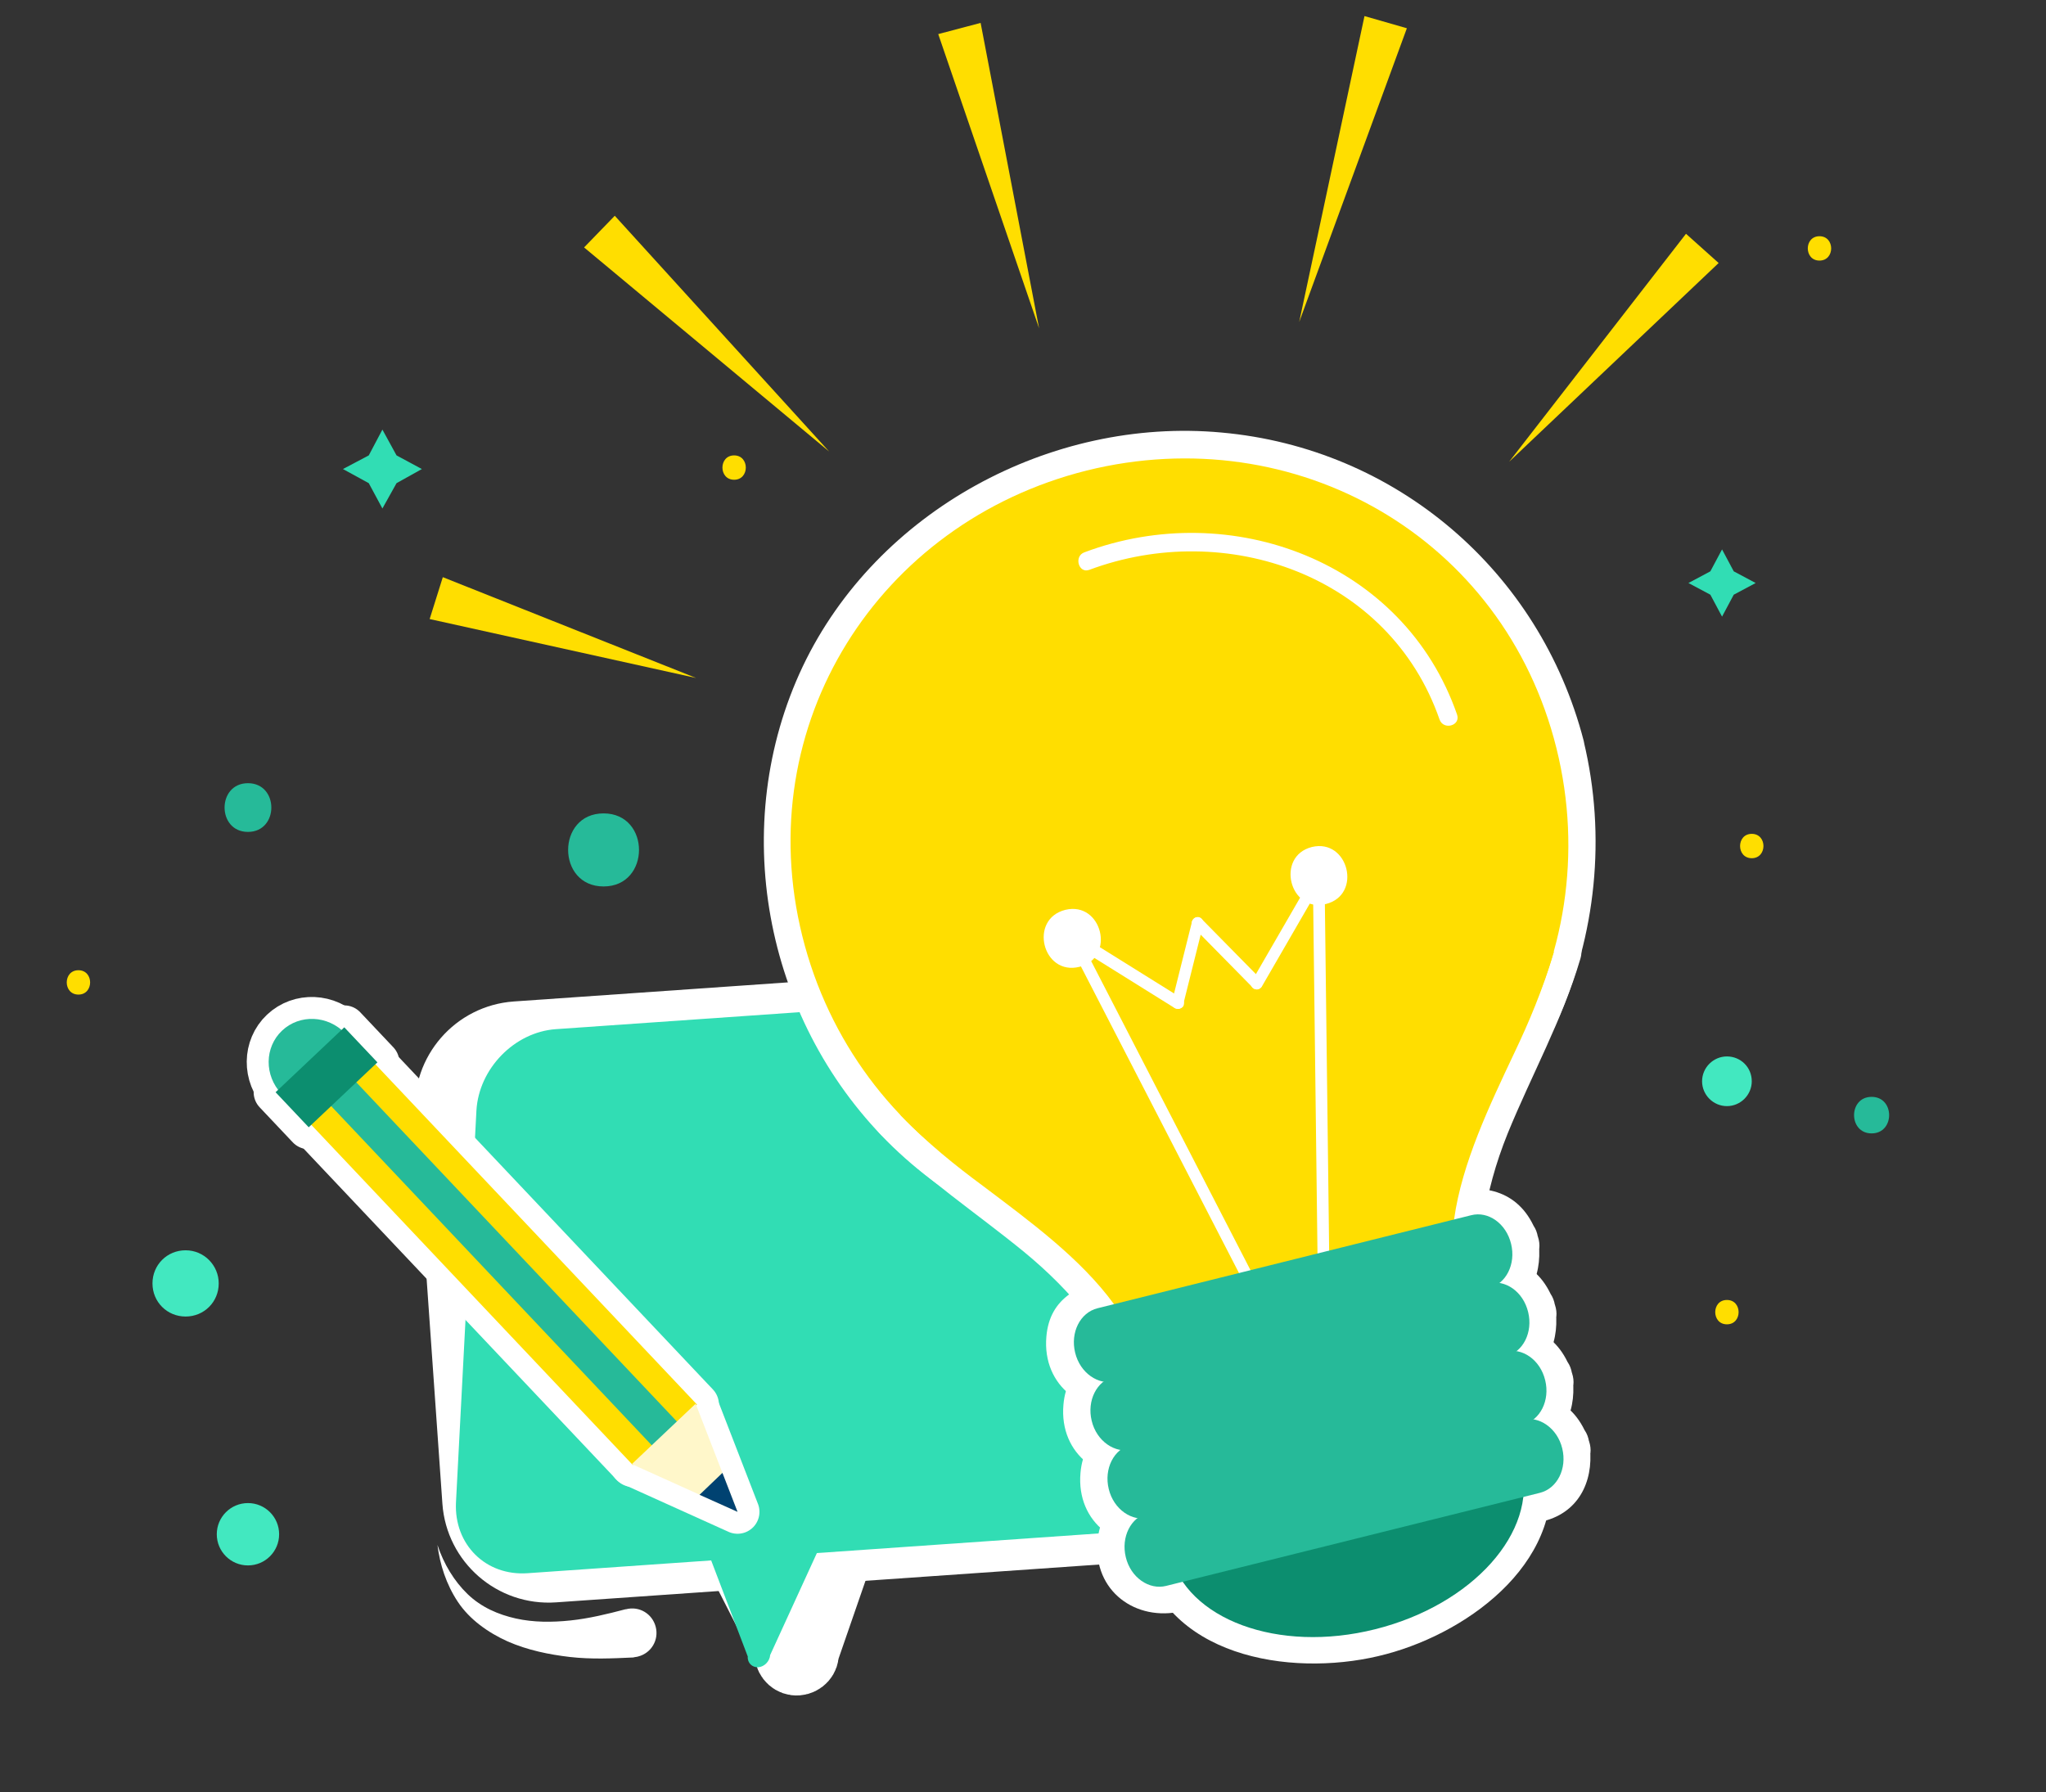 <?xml version="1.0" encoding="utf-8"?>
<!-- Generator: Adobe Illustrator 25.2.0, SVG Export Plug-In . SVG Version: 6.00 Build 0)  -->
<svg version="1.1" id="OBJECTS" xmlns="http://www.w3.org/2000/svg" xmlns:xlink="http://www.w3.org/1999/xlink" x="0px" y="0px"
	 viewBox="0 0 420 368" style="enable-background:new 0 0 420 368;" xml:space="preserve">
<rect x="0" y="0" width="420" height="368" fill="#333333" stroke="none"/>
<style type="text/css">
	.st0{fill:#FFFFFF;stroke:#FFFFFF;stroke-width:12.6;stroke-miterlimit:10;}
	.st1{fill:#31DDB4;}
	.st2{fill:#FFFFFF;}
	.st3{fill:#FFFFFF;stroke:#FFFFFF;stroke-width:9;stroke-linecap:round;stroke-linejoin:round;stroke-miterlimit:10;}
	.st4{fill:#FFFFFF;stroke:#FFFFFF;stroke-width:9;stroke-linecap:round;stroke-linejoin:round;stroke-miterlimit:10;}
	.st5{fill:#FFFFFF;stroke:#FFFFFF;stroke-width:9;stroke-linecap:round;stroke-linejoin:round;stroke-miterlimit:10;}
	.st6{fill:#FFDE00;}
	.st7{fill:#26BA99;}
	.st8{fill:#FFF7CA;}
	.st9{fill:#004271;}
	.st10{fill:#0C8E6F;}
	.st11{fill:#42E8C0;}
</style>
<g>
	<g>
		<g>
			<g>
				<g>
					<g>
						<g>
							<path class="st0" d="M261.6,296.8c0.6,8.6-5.9,16-14.4,16.6l-133.5,9.3c-8.6,0.6-16-5.9-16.6-14.4l-5.6-79.8
								c-0.6-8.6,5.9-16,14.4-16.6l133.5-9.3c8.6-0.6,16,5.9,16.6,14.4L261.6,296.8z"/>
							<path class="st0" d="M176.9,307.5l-11,31.8c0.1,1.3-0.9,2.4-2.2,2.5l0,0c-1.3,0.1-2.4-0.9-2.5-2.2l-15.3-30"/>
						</g>
					</g>
				</g>
				<g>
					<path class="st1" d="M258.1,297c-0.5,8.6-7.8,16.1-16.3,16.7L108.3,323c-8.6,0.6-15.1-5.9-14.7-14.5l4.2-80.5
						c0.5-8.6,7.8-16.1,16.3-16.7l133.5-9.3c8.6-0.6,15.1,5.9,14.7,14.5L258.1,297z"/>
					<path class="st1" d="M172.8,307.7l-14.7,32.1c-0.1,1.3-1.2,2.4-2.4,2.5l0,0c-1.3,0.1-2.3-0.9-2.2-2.2L142,309.9"/>
				</g>
				<g>
					<g>
						<path class="st2" d="M217.5,186.6c6.8-0.5,13.7-0.8,20.8-0.4c3.5,0.2,7.1,0.7,10.6,1.6c3.5,0.9,7.1,2.3,10.1,4.6
							c1.5,1.1,2.9,2.4,4.1,3.9s2.2,3,2.9,4.7c1.6,3.3,2.4,6.7,2.8,10.2c0.8,6.9,0.3,13.7-0.6,20.3c0-6.7-0.3-13.5-1.9-19.9
							c-0.8-3.2-2-6.2-3.6-8.8s-3.9-4.7-6.4-6.2c-5.2-2.9-11.7-3.2-18-2.8c-6.4,0.4-12.9,1.6-19.4,2.8l0,0c-2.7,0.5-5.3-1.2-5.9-4
							s1.2-5.3,4-5.9C217.1,186.6,217.3,186.6,217.5,186.6z"/>
					</g>
					<g>
						<path class="st2" d="M89.8,317.2c1.3,3.9,3.4,7.4,6.2,10.1c2.8,2.7,6.3,4.2,9.9,5s7.4,0.8,11.2,0.4c3.8-0.4,7.5-1.3,11.3-2.3
							h0.1c2.7-0.7,5.4,0.9,6.1,3.6s-0.9,5.4-3.6,6.1c-0.3,0.1-0.7,0.1-1,0.2c-4.3,0.2-8.6,0.4-13-0.1c-4.3-0.5-8.7-1.4-12.8-3.2
							c-4-1.8-7.8-4.5-10.2-8.1C91.6,325.3,90.3,321.2,89.8,317.2z"/>
					</g>
				</g>
			</g>
		</g>
		<g>
			<g>
				<g>
					<path class="st2" d="M251.8,232.7c0,0.6-0.5,1.1-1.1,1.1l0,0c-0.6,0-1.1-0.5-1.1-1.1v-13.3c0-0.6,0.5-1.1,1.1-1.1l0,0
						c0.6,0,1.1,0.5,1.1,1.1V232.7z"/>
					<path class="st2" d="M257.3,225c0.6,0,1.1,0.5,1.1,1.1l0,0c0,0.6-0.5,1.1-1.1,1.1H244c-0.6,0-1.1-0.5-1.1-1.1l0,0
						c0-0.6,0.5-1.1,1.1-1.1H257.3z"/>
					<path class="st2" d="M256.2,230c0.4,0.4,0.4,1.1,0,1.5l0,0c-0.4,0.4-1.1,0.4-1.5,0l-9.4-9.4c-0.4-0.4-0.4-1.1,0-1.5l0,0
						c0.4-0.4,1.1-0.4,1.5,0L256.2,230z"/>
					<path class="st2" d="M254.6,220.6c0.4-0.4,1.1-0.4,1.5,0l0,0c0.4,0.4,0.4,1.1,0,1.5l-9.4,9.4c-0.4,0.4-1.1,0.4-1.5,0l0,0
						c-0.4-0.4-0.4-1.1,0-1.5L254.6,220.6z"/>
				</g>
				<path class="st2" d="M256.8,226.1c0,3.4-2.7,6.1-6.1,6.1c-3.4,0-6.1-2.7-6.1-6.1c0-3.4,2.7-6.1,6.1-6.1
					C254.1,220,256.8,222.7,256.8,226.1z"/>
				<path class="st1" d="M253.6,226.1c0,1.6-1.3,2.8-2.8,2.8c-1.6,0-2.8-1.3-2.8-2.8c0-1.6,1.3-2.8,2.8-2.8S253.6,224.5,253.6,226.1
					z"/>
			</g>
			<g>
				<g>
					<path class="st2" d="M242,219.7c0,0.5-0.4,1-1,1l0,0c-0.5,0-1-0.4-1-1v-11.9c0-0.5,0.4-1,1-1l0,0c0.5,0,1,0.4,1,1V219.7z"/>
					<path class="st2" d="M247,212.7c0.5,0,1,0.4,1,1l0,0c0,0.5-0.4,1-1,1h-12c-0.5,0-1-0.4-1-1l0,0c0-0.5,0.4-1,1-1H247z"/>
					<path class="st2" d="M245.9,217.3c0.4,0.4,0.4,1,0,1.4l0,0c-0.4,0.4-1,0.4-1.4,0l-8.4-8.4c-0.4-0.4-0.4-1,0-1.4l0,0
						c0.4-0.4,1-0.4,1.4,0L245.9,217.3z"/>
					<path class="st2" d="M244.5,208.8c0.4-0.4,1-0.4,1.4,0l0,0c0.4,0.4,0.4,1,0,1.4l-8.4,8.4c-0.4,0.4-1,0.4-1.4,0l0,0
						c-0.4-0.4-0.4-1,0-1.4L244.5,208.8z"/>
				</g>
				<path class="st2" d="M246.1,213.7c0,2.8-2.3,5.1-5.1,5.1s-5.1-2.3-5.1-5.1s2.3-5.1,5.1-5.1C243.8,208.6,246.1,210.9,246.1,213.7
					z"/>
				<path class="st1" d="M243.6,213.7c0,1.4-1.1,2.6-2.6,2.6c-1.4,0-2.6-1.1-2.6-2.6c0-1.4,1.1-2.6,2.6-2.6
					C242.4,211.2,243.6,212.3,243.6,213.7z"/>
			</g>
			<g>
				<g>
					<path class="st2" d="M236.9,231.3c-0.1,0.4-0.4,0.7-0.9,0.7l0,0c-0.4-0.1-0.7-0.4-0.7-0.9l1.2-9.5c0.1-0.4,0.4-0.7,0.9-0.7l0,0
						c0.4,0.1,0.7,0.4,0.7,0.9L236.9,231.3z"/>
					<path class="st2" d="M241.6,226.3c0.4,0.1,0.7,0.4,0.7,0.9l0,0c-0.1,0.4-0.4,0.7-0.9,0.7l-9.5-1.2c-0.4-0.1-0.7-0.4-0.7-0.9
						l0,0c0.1-0.4,0.4-0.7,0.9-0.7L241.6,226.3z"/>
					<path class="st2" d="M240.3,229.8c0.3,0.3,0.2,0.8-0.1,1.1l0,0c-0.3,0.3-0.8,0.2-1.1-0.1l-5.9-7.5c-0.3-0.3-0.2-0.8,0.1-1.1
						l0,0c0.3-0.3,0.8-0.2,1.1,0.1L240.3,229.8z"/>
					<path class="st2" d="M240,223c0.3-0.3,0.8-0.2,1.1,0.1l0,0c0.3,0.3,0.2,0.8-0.1,1.1l-7.5,5.9c-0.3,0.3-0.8,0.2-1.1-0.1l0,0
						c-0.3-0.3-0.2-0.8,0.1-1.1L240,223z"/>
				</g>
				<path class="st2" d="M240.8,227c-0.3,2.2-2.3,3.8-4.6,3.5c-2.2-0.3-3.8-2.3-3.5-4.6s2.3-3.8,4.6-3.5
					C239.5,222.7,241.1,224.8,240.8,227z"/>
				<path class="st1" d="M238.7,226.8c-0.1,1.1-1.2,1.9-2.3,1.8c-1.1-0.1-1.9-1.2-1.8-2.3c0.1-1.1,1.2-1.9,2.3-1.8
					C238.1,224.6,238.9,225.6,238.7,226.8z"/>
			</g>
		</g>
	</g>
	<g>
		<g>
			<g>
				
					<rect x="92.2" y="206.1" transform="matrix(0.727 -0.687 0.687 0.727 -149.052 139.863)" class="st3" width="18.1" height="102.4"/>
			</g>
			<g>
				<polygon class="st4" points="151.4,310.4 142.8,288.2 129.7,300.6 				"/>
			</g>
			<g>
				<path class="st4" d="M57.8,224.6c-3.6-3.8-3.5-9.6,0.1-13s9.4-3.2,13,0.6"/>
				
					<rect x="57.3" y="216.2" transform="matrix(0.727 -0.687 0.687 0.727 -133.615 106.436)" class="st5" width="19.4" height="9.9"/>
			</g>
		</g>
		<g>
			<g>
				
					<rect x="92.2" y="206.1" transform="matrix(0.727 -0.687 0.687 0.727 -149.052 139.863)" class="st6" width="18.1" height="102.4"/>
				
					<rect x="97.7" y="206.1" transform="matrix(0.727 -0.687 0.687 0.727 -149.006 139.755)" class="st7" width="7.1" height="102.4"/>
			</g>
			<g>
				<polygon class="st8" points="151.4,310.4 142.8,288.2 129.7,300.6 				"/>
				<polygon class="st9" points="151.4,310.4 148.3,302.4 143.6,306.9 				"/>
			</g>
			<g>
				<path class="st7" d="M57.8,224.6c-3.6-3.8-3.5-9.6,0.1-13s9.4-3.2,13,0.6"/>
				
					<rect x="57.3" y="216.2" transform="matrix(0.727 -0.687 0.687 0.727 -133.615 106.436)" class="st10" width="19.4" height="9.9"/>
			</g>
		</g>
	</g>
	<g>
		<g>
			<g>
				<polygon class="st6" points="213.3,67.4 192.6,7 201.3,4.7 				"/>
			</g>
			<g>
				<polygon class="st6" points="266.7,66.1 280.1,3.3 288.8,5.8 				"/>
			</g>
			<g>
				<polygon class="st6" points="170.2,92.7 119.9,50.8 126.2,44.3 				"/>
			</g>
			<g>
				<polygon class="st6" points="142.9,139.2 88.2,127.1 90.9,118.5 				"/>
			</g>
			<g>
				<polygon class="st6" points="309.8,94.8 346.1,48 352.8,54 				"/>
			</g>
		</g>
		<g>
			<g>
				<g>
					<g>
						<g>
							<g>
								<g>
									<g>
										<path class="st2" d="M267.9,283.7c4.7-1.2,23.3-4.8,27.6-6.6c3.1-1.5,2.2-0.3,2.6-3.4c0.6-3.4-0.6-7.5-0.5-11
											c-0.1-4.2,0.2-8.2,0.9-12.4c1.6-11.5,7.3-23.4,12.3-34c3.1-6.5,5.8-12.9,8.2-20.9l-70,17.7"/>
										<g>
											<path class="st2" d="M269.4,289.2c7.4-1.8,15-3.1,22.4-5.1c2.8-0.7,6.1-1.5,8.5-3c3.7-2.3,3.8-7.3,3.6-11.3
												c-0.9-13.2,0.6-24.7,5.6-37.1c4.9-12,11.2-23.3,14.9-35.8c1.3-4.3-2.9-8.1-7-7c-23.3,5.9-46.6,11.8-69.9,17.7
												c-7.1,1.8-4.1,12.8,3,11c23.3-5.9,46.6-11.8,69.9-17.7c-2.3-2.3-4.7-4.7-7-7c-6.9,22.8-21.3,42.3-21.6,67
												c0,2.8,0.3,5.4,0.5,8.2c0.1,1,0.2,2.1,0.1,3.2c-0.1,0.7-0.1,1.4-0.2,2c-0.3,2,0.6,1,2.7-3.2c-0.6-0.1-2.9,1.1-3.6,1.3
												c-1.4,0.4-2.8,0.8-4.2,1.1c-6.9,1.7-13.9,3-20.8,4.7C259.2,280,262.3,291,269.4,289.2L269.4,289.2z"/>
										</g>
									</g>
									<g>
										<path class="st2" d="M256.7,211.2l-71.9,17.7c5.8,6,11.2,10.3,17,14.6c9.4,7.1,20,14.8,26.9,24.3
											c2.6,3.3,4.7,6.8,6.6,10.5c1.8,3,2.6,7.3,4.7,10c1.9,2.5,0.5,1.9,3.9,1.8c4.6-0.4,22.8-5.9,27.5-7.1"/>
										<g>
											<path class="st2" d="M255.2,205.7c-24,5.9-47.9,11.8-71.9,17.7c-4.2,1-5.5,6.6-2.5,9.5c9,9.1,19.6,16.1,29.5,24.2
												c9.8,8.1,17.4,17.3,22.2,29.1c1.4,3.3,3.6,8.4,7.5,9.4c3,0.8,6.8-0.3,9.8-1c7.8-1.8,15.4-4.3,23.1-6.3
												c7.1-1.8,4.1-12.8-3-11s-14,4-21.1,5.8c-1.5,0.4-3,0.8-4.5,1c-1,0.2-0.1-0.3-0.9,0.1c-0.5,0-0.9,0.1-1.4,0.1
												c1.2,0.6,2.4,1.2,3.6,1.8c-0.2,0.2-6.1-12.2-6.6-13.2c-11.8-21.1-33.6-31.5-50.1-48.1c-0.8,3.2-1.7,6.4-2.5,9.5
												c24-5.9,47.9-11.8,71.9-17.7C265.4,214.9,262.4,204,255.2,205.7L255.2,205.7z"/>
										</g>
									</g>
								</g>
								<g>
									<path class="st2" d="M319.5,153.6c10.8,43.4-15.1,87.2-57.8,97.9c-42.8,10.7-86.2-15.9-97-59.3s15.6-84.9,58.4-95.6
										C265.9,86,308.7,110.2,319.5,153.6z"/>
									<g>
										<path class="st2" d="M314.1,155.1c7.2,30.2-4.4,63.1-30.5,80.5c-26,17.4-60.6,16.3-85.5-2.5c-24.7-18.5-36-51.9-26.9-81.5
											c9-29.3,36.9-49.8,67.2-51.6C273.8,97.9,305.2,120.8,314.1,155.1c1.8,7.1,12.8,4.1,11-3c-9-34.8-38.5-60.1-74.4-63.3
											c-35-3.2-70.7,16.1-85.9,48c-15.4,32.5-8,72.1,17.3,97.5c25.4,25.5,64.6,32.3,97.1,17c37-17.4,55.3-60,45.9-99.1
											C323.3,145,312.3,148,314.1,155.1z"/>
									</g>
								</g>
							</g>
							<g>
								<g>
									<g>
										<path class="st2" d="M312.3,301c3.4,13.5-10,28.5-30,33.5c-19.9,5-38.8-2-42.1-15.5"/>
										<g>
											<path class="st2" d="M306.8,302.5c3,13.8-14.4,23.4-25.2,26.2c-11.4,3-31.9,2.9-35.9-11.3c-2-7-13-4.1-11,3
												c5.9,20.7,32.2,24,49.9,19.2c17.6-4.7,37.6-19.8,33.2-40.3C316.3,292.3,305.3,295.4,306.8,302.5L306.8,302.5z"/>
										</g>
									</g>
								</g>
								<g>
									<g>
										<g>
											<path class="st2" d="M310.2,255.4c1,4.1-1,8.2-4.6,9.1L229,283.6c-3.5,0.9-7.3-1.7-8.3-5.9l0,0c-1-4.1,1-8.2,4.6-9.1
												l76.7-19.1C305.5,248.6,309.2,251.2,310.2,255.4L310.2,255.4z"/>
											<g>
												<path class="st2" d="M304.7,256.9c0.5,3.1-5.4,3.3-7.5,3.8c-6.2,1.5-12.4,3.1-18.6,4.6c-14.4,3.6-28.7,7.2-43.1,10.7
													c-1.5,0.4-6.6,2.6-8.1,2c-2.1-0.8-1.4-3.3-0.1-4.1c1-0.6,3-0.7,4.2-1c13.6-3.4,27.2-6.8,40.8-10.2
													c7.5-1.9,14.9-3.7,22.4-5.6C297.4,256.5,303.5,253.3,304.7,256.9c2.3,6.9,13.3,4,11-3c-2.9-8.8-10.1-11.2-18.3-9.1
													c-6.6,1.7-13.2,3.3-19.9,5c-16.4,4.1-32.8,8.2-49.1,12.3c-6.7,1.7-12.9,4.2-13.6,12.3c-0.9,10.3,7.9,16.6,17.3,14.4
													c15.1-3.6,30.2-7.5,45.3-11.3c8.3-2.1,16.7-4.2,25-6.2c1.5-0.4,3.1-0.7,4.7-1.2c7.3-2.2,9.8-9.1,8.6-16.1
													C314.5,246.6,303.5,249.7,304.7,256.9z"/>
											</g>
										</g>
									</g>
									<g>
										<g>
											<path class="st2" d="M313.7,269.4c1,4.1-1,8.2-4.6,9.1l-76.7,19.1c-3.5,0.9-7.3-1.7-8.3-5.9l0,0c-1-4.1,1-8.2,4.6-9.1
												l76.7-19.1C309,262.6,312.7,265.2,313.7,269.4L313.7,269.4z"/>
											<g>
												<path class="st2" d="M308.2,270.9c0.5,3.1-5.4,3.3-7.5,3.8c-6.2,1.5-12.4,3.1-18.6,4.6c-14.4,3.6-28.7,7.2-43.1,10.7
													c-1.5,0.4-6.6,2.6-8.1,2c-2.1-0.8-1.4-3.3-0.1-4.1c1-0.6,3-0.7,4.2-1c13.6-3.4,27.2-6.8,40.8-10.2
													c7.5-1.9,14.9-3.7,22.4-5.6C300.9,270.5,307,267.3,308.2,270.9c2.3,6.9,13.3,4,11-3c-2.9-8.8-10.1-11.2-18.2-9.1
													c-6.6,1.7-13.2,3.3-19.9,5c-16.4,4.1-32.8,8.2-49.2,12.3c-6.7,1.7-12.9,4.2-13.6,12.3c-0.9,10.3,7.9,16.6,17.3,14.4
													c15.1-3.6,30.2-7.5,45.3-11.3c8.3-2.1,16.7-4.2,25-6.2c1.5-0.4,3.1-0.7,4.7-1.2c7.2-2.2,9.8-9.1,8.6-16.1
													C318,260.6,307,263.7,308.2,270.9z"/>
											</g>
										</g>
									</g>
									<g>
										<g>
											<path class="st2" d="M317.2,283.4c1,4.1-1,8.2-4.6,9.1l-76.7,19.1c-3.5,0.9-7.3-1.7-8.3-5.9l0,0c-1-4.1,1-8.2,4.6-9.1
												l76.7-19.1C312.5,276.6,316.2,279.2,317.2,283.4L317.2,283.4z"/>
											<g>
												<path class="st2" d="M311.7,284.9c0.5,3.1-5.4,3.3-7.5,3.8c-6.2,1.5-12.4,3.1-18.6,4.6c-14.4,3.6-28.7,7.2-43.1,10.7
													c-1.5,0.4-6.6,2.6-8.1,2c-2.1-0.8-1.4-3.3-0.1-4.1c1-0.6,3-0.7,4.2-1c13.6-3.4,27.2-6.8,40.8-10.2
													c7.5-1.9,14.9-3.7,22.4-5.6C304.4,284.5,310.5,281.2,311.7,284.9c2.3,6.9,13.3,4,11-3c-2.9-8.7-10-11.2-18.2-9.1
													c-6.6,1.7-13.2,3.3-19.9,5c-16.4,4.1-32.8,8.2-49.2,12.3c-6.7,1.7-12.9,4.2-13.6,12.3c-0.9,10.3,7.9,16.6,17.3,14.4
													c15.1-3.6,30.2-7.5,45.3-11.3c8.3-2.1,16.7-4.2,25-6.2c1.5-0.4,3.1-0.7,4.7-1.2c7.2-2.2,9.8-9.1,8.6-16.1
													C321.5,274.6,310.5,277.7,311.7,284.9z"/>
											</g>
										</g>
									</g>
									<g>
										<g>
											<path class="st2" d="M320.7,297.4c1,4.1-1,8.2-4.6,9.1l-76.7,19.1c-3.5,0.9-7.3-1.7-8.3-5.9l0,0c-1-4.1,1-8.2,4.6-9.1
												l76.7-19.1C315.9,290.6,319.7,293.2,320.7,297.4L320.7,297.4z"/>
											<g>
												<path class="st2" d="M315.2,298.9c0.5,3.1-5.4,3.3-7.5,3.8c-6.2,1.5-12.4,3.1-18.6,4.6c-14.4,3.6-28.7,7.2-43.1,10.7
													c-1.5,0.4-6.6,2.6-8.1,2c-2.1-0.8-1.4-3.3-0.1-4.1c1-0.6,3-0.7,4.2-1c13.6-3.4,27.2-6.8,40.8-10.2
													c7.5-1.9,14.9-3.7,22.4-5.6C307.8,298.5,314,295.2,315.2,298.9c2.3,6.9,13.3,4,11-3c-2.9-8.7-10.1-11.2-18.2-9.1
													c-6.6,1.7-13.2,3.3-19.9,5c-16.4,4.1-32.8,8.2-49.2,12.3c-6.7,1.7-12.9,4.2-13.6,12.3c-0.9,10.3,7.9,16.6,17.3,14.4
													c15.1-3.6,30.2-7.5,45.3-11.3c8.3-2.1,16.7-4.2,25-6.2c1.5-0.4,3.1-0.7,4.7-1.2c7.2-2.2,9.8-9.1,8.6-16.1
													C325,288.6,314,291.7,315.2,298.9z"/>
											</g>
										</g>
									</g>
								</g>
							</g>
						</g>
						<g>
							<g>
								<g>
									<g>
										<path class="st6" d="M267.9,283.7c4.7-1.2,23.3-4.8,27.6-6.6c3.1-1.5,2.2-0.3,2.6-3.4c0.6-3.4-0.6-7.5-0.5-11
											c-0.1-4.2,0.2-8.2,0.9-12.4c1.6-11.5,7.3-23.4,12.3-34c3.1-6.5,5.8-12.9,8.2-20.9l-70,17.7"/>
									</g>
									<g>
										<path class="st6" d="M256.7,211.2l-71.9,17.7c5.8,6,11.2,10.3,17,14.6c9.4,7.1,20,14.8,26.9,24.3
											c2.6,3.3,4.7,6.8,6.6,10.5c1.8,3,2.6,7.3,4.7,10c1.9,2.5,0.5,1.9,3.9,1.8c4.6-0.4,22.8-5.9,27.5-7.1"/>
									</g>
								</g>
								<path class="st6" d="M319.5,153.6c10.8,43.4-15.1,87.2-57.8,97.9c-42.8,10.7-86.2-15.9-97-59.3s15.6-84.9,58.4-95.6
									C265.9,86,308.7,110.2,319.5,153.6z"/>
							</g>
							<g>
								<g>
									<g>
										<path class="st2" d="M269,287.7c-0.5,0.1-1.1-0.1-1.4-0.6l-48.4-93.9c-0.3-0.6-0.1-1.3,0.5-1.6s1.3-0.1,1.6,0.5l48.4,93.9
											c0.3,0.6,0.1,1.3-0.5,1.6C269.2,287.7,269.1,287.7,269,287.7z"/>
									</g>
									<g>
										<path class="st2" d="M272.3,286.9c-0.1,0-0.2,0-0.3,0c-0.7,0-1.2-0.5-1.2-1.2L269.5,180c0-0.7,0.5-1.2,1.2-1.2
											s1.2,0.5,1.2,1.2l1.3,105.6C273.2,286.3,272.8,286.8,272.3,286.9z"/>
									</g>
									<g>
										<path class="st2" d="M242.1,207.1c-0.3,0.1-0.6,0-0.9-0.1l-21-13.1c-0.6-0.3-0.7-1.1-0.4-1.7c0.4-0.6,1.1-0.7,1.7-0.4
											l21,13.1c0.6,0.4,0.7,1.1,0.4,1.7C242.7,206.9,242.4,207,242.1,207.1z"/>
									</g>
									<g>
										<path class="st2" d="M242.1,207.1c-0.2,0.1-0.4,0-0.6,0c-0.7-0.2-1-0.8-0.9-1.5l4.1-16.4c0.2-0.7,0.8-1,1.4-0.9
											c0.7,0.2,1,0.8,0.9,1.5l-4.1,16.4C242.9,206.7,242.5,207,242.1,207.1z"/>
									</g>
									<g>
										<path class="st2" d="M258.3,203.1c-0.4,0.1-0.8,0-1.1-0.3L245,190.4c-0.5-0.5-0.5-1.2,0-1.7s1.2-0.5,1.7,0l12.1,12.3
											c0.5,0.5,0.5,1.2,0,1.7C258.7,202.9,258.5,203,258.3,203.1z"/>
									</g>
									<g>
										<path class="st2" d="M258.3,203.1c-0.3,0.1-0.6,0-0.9-0.1c-0.6-0.3-0.8-1.1-0.4-1.6l12.6-21.8c0.3-0.6,1.1-0.8,1.6-0.4
											c0.6,0.3,0.8,1.1,0.4,1.6L259,202.6C258.9,202.8,258.6,203,258.3,203.1z"/>
									</g>
								</g>
								<g>
									<g>
										<path class="st2" d="M221.6,198.5c7.5-1.9,4.6-13.5-2.9-11.7C211.1,188.7,214,200.4,221.6,198.5L221.6,198.5z"/>
									</g>
								</g>
								<g>
									<g>
										<path class="st2" d="M272.2,185.6c7.5-1.9,4.6-13.5-2.9-11.7C261.8,175.8,264.7,187.5,272.2,185.6L272.2,185.6z"/>
									</g>
								</g>
							</g>
							<g>
								<g>
									<g>
										<path class="st10" d="M312.3,301c3.4,13.5-10,28.5-30,33.5c-19.9,5-38.8-2-42.1-15.5"/>
									</g>
								</g>
								<g>
									<g>
										<path class="st7" d="M310.2,255.4c1,4.1-1,8.2-4.6,9.1L229,283.6c-3.5,0.9-7.3-1.7-8.3-5.9l0,0c-1-4.1,1-8.2,4.6-9.1
											l76.7-19.1C305.5,248.6,309.2,251.2,310.2,255.4L310.2,255.4z"/>
									</g>
									<g>
										<path class="st7" d="M313.7,269.4c1,4.1-1,8.2-4.6,9.1l-76.7,19.1c-3.5,0.9-7.3-1.7-8.3-5.9l0,0c-1-4.1,1-8.2,4.6-9.1
											l76.7-19.1C309,262.6,312.7,265.2,313.7,269.4L313.7,269.4z"/>
									</g>
									<g>
										<path class="st7" d="M317.2,283.4c1,4.1-1,8.2-4.6,9.1l-76.7,19.1c-3.5,0.9-7.3-1.7-8.3-5.9l0,0c-1-4.1,1-8.2,4.6-9.1
											l76.7-19.1C312.5,276.6,316.2,279.2,317.2,283.4L317.2,283.4z"/>
									</g>
									<g>
										<path class="st7" d="M320.7,297.4c1,4.1-1,8.2-4.6,9.1l-76.7,19.1c-3.5,0.9-7.3-1.7-8.3-5.9l0,0c-1-4.1,1-8.2,4.6-9.1
											l76.7-19.1C315.9,290.6,319.7,293.2,320.7,297.4L320.7,297.4z"/>
									</g>
								</g>
							</g>
						</g>
					</g>
				</g>
			</g>
			<g>
				<g>
					<path class="st2" d="M223.6,117c28.1-10.5,61.6,1.1,71.9,30.7c0.8,2.3,4.4,1.3,3.6-1c-10.9-31.4-46.4-44.6-76.5-33.3
						C220.4,114.2,221.4,117.8,223.6,117L223.6,117z"/>
				</g>
			</g>
		</g>
	</g>
</g>
<g>
	<polygon class="st1" points="78.5,104.4 75.7,99.2 70.4,96.3 75.7,93.5 78.5,88.2 81.4,93.5 86.6,96.3 81.4,99.2 	"/>
	<polygon class="st1" points="353.5,126.6 351.1,122.1 346.6,119.7 351.1,117.3 353.5,112.8 355.9,117.3 360.4,119.7 355.9,122.1 	
		"/>
	<circle class="st11" cx="50.9" cy="315" r="6.4"/>
	<path class="st11" d="M359.6,222c0,2.8-2.3,5.1-5.1,5.1s-5.1-2.3-5.1-5.1s2.3-5.1,5.1-5.1S359.6,219.1,359.6,222z"/>
	<path class="st11" d="M44.9,263.5c0,3.8-3,6.8-6.8,6.8s-6.8-3-6.8-6.8s3-6.8,6.8-6.8S44.9,259.8,44.9,263.5z"/>
	<g>
		<g>
			<path class="st6" d="M150.7,98.5c3.2,0,3.2-5,0-5S147.5,98.5,150.7,98.5L150.7,98.5z"/>
		</g>
	</g>
	<g>
		<g>
			<path class="st6" d="M354.5,271.9c3.2,0,3.2-5,0-5S351.3,271.9,354.5,271.9L354.5,271.9z"/>
		</g>
	</g>
	<g>
		<g>
			<path class="st6" d="M359.6,176.2c3.2,0,3.2-5,0-5S356.4,176.2,359.6,176.2L359.6,176.2z"/>
		</g>
	</g>
	<g>
		<g>
			<path class="st6" d="M16.1,204.2c3.2,0,3.2-5,0-5S12.9,204.2,16.1,204.2L16.1,204.2z"/>
		</g>
	</g>
	<g>
		<g>
			<path class="st6" d="M373.5,53.5c3.2,0,3.2-5,0-5S370.3,53.5,373.5,53.5L373.5,53.5z"/>
		</g>
	</g>
	<g>
		<g>
			<path class="st7" d="M123.9,182c9.7,0,9.7-15,0-15S114.2,182,123.9,182L123.9,182z"/>
		</g>
	</g>
	<g>
		<g>
			<path class="st7" d="M50.9,170.8c6.4,0,6.4-10,0-10S44.5,170.8,50.9,170.8L50.9,170.8z"/>
		</g>
	</g>
	<g>
		<g>
			<path class="st7" d="M384.2,232.7c4.8,0,4.8-7.5,0-7.5C379.4,225.2,379.4,232.7,384.2,232.7L384.2,232.7z"/>
		</g>
	</g>
</g>
</svg>
